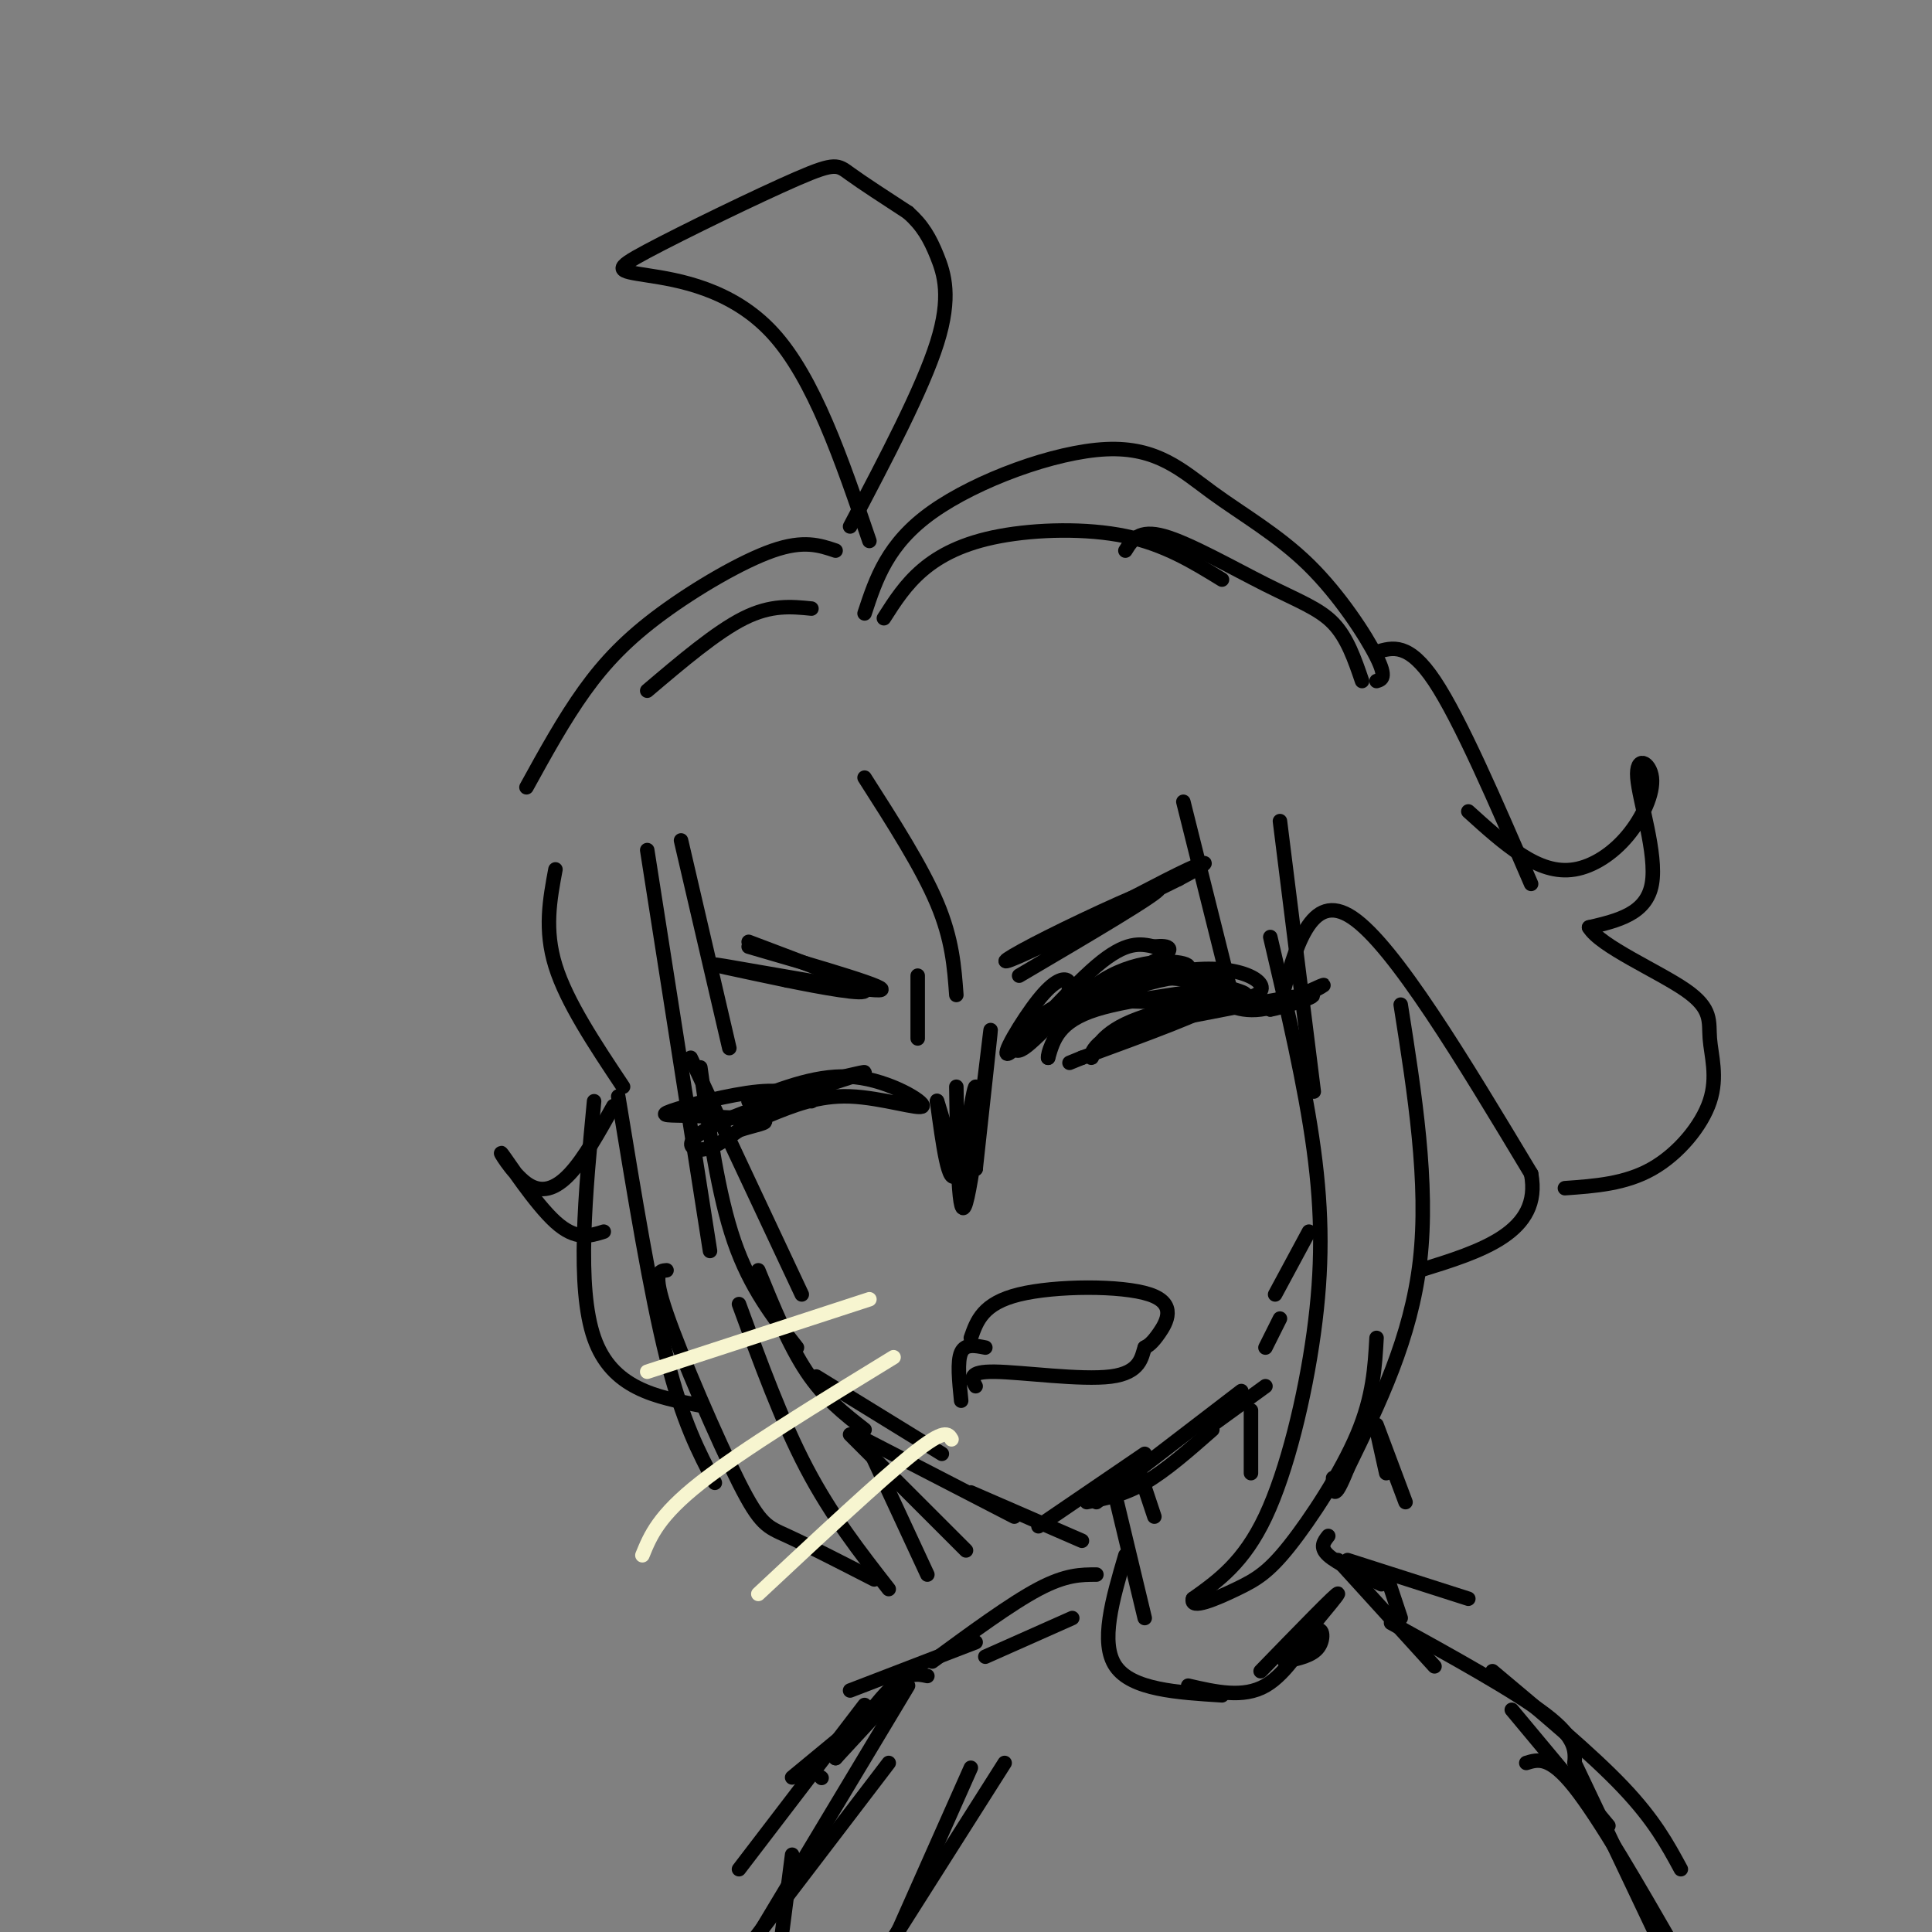 <svg viewBox='0 0 400 400' version='1.1' xmlns='http://www.w3.org/2000/svg' xmlns:xlink='http://www.w3.org/1999/xlink'><rect x="0" y="0" width="400" height="400" fill="#808080" stroke="none"/><g fill='none' stroke='rgb(0,0,0)' stroke-width='3' stroke-linecap='round' stroke-linejoin='round'><path d='M141,174c0.000,0.000 10.000,43.000 10,43'/><path d='M134,176c0.000,0.000 13.000,83.000 13,83'/><path d='M143,219c0.000,0.000 23.000,49.000 23,49'/><path d='M145,221c1.833,13.167 3.667,26.333 7,36c3.333,9.667 8.167,15.833 13,22'/><path d='M157,263c3.167,7.750 6.333,15.500 10,21c3.667,5.500 7.833,8.750 12,12'/><path d='M169,285c0.000,0.000 26.000,16.000 26,16'/><path d='M176,297c0.000,0.000 24.000,24.000 24,24'/><path d='M179,298c0.000,0.000 31.000,16.000 31,16'/><path d='M201,309c0.000,0.000 23.000,10.000 23,10'/><path d='M215,316c0.000,0.000 22.000,-15.000 22,-15'/><path d='M225,311c3.833,-0.750 7.667,-1.500 12,-4c4.333,-2.500 9.167,-6.750 14,-11'/><path d='M227,311c0.000,0.000 30.000,-23.000 30,-23'/><path d='M251,295c0.000,0.000 11.000,-8.000 11,-8'/><path d='M262,279c0.000,0.000 3.000,-6.000 3,-6'/><path d='M264,268c0.000,0.000 7.000,-13.000 7,-13'/><path d='M265,208c3.167,-11.917 6.333,-23.833 15,-18c8.667,5.833 22.833,29.417 37,53'/><path d='M317,243c2.333,12.167 -10.333,16.083 -23,20'/><path d='M201,277c1.250,-3.583 2.500,-7.167 10,-9c7.500,-1.833 21.250,-1.917 27,0c5.750,1.917 3.500,5.833 2,8c-1.500,2.167 -2.250,2.583 -3,3'/><path d='M237,279c-0.667,1.917 -0.833,5.208 -7,6c-6.167,0.792 -18.333,-0.917 -24,-1c-5.667,-0.083 -4.833,1.458 -4,3'/><path d='M199,290c-0.417,-4.083 -0.833,-8.167 0,-10c0.833,-1.833 2.917,-1.417 5,-1'/><path d='M198,225c0.222,14.644 0.444,29.289 2,24c1.556,-5.289 4.444,-30.511 5,-35c0.556,-4.489 -1.222,11.756 -3,28'/><path d='M202,242c-0.274,-0.762 0.542,-16.667 0,-17c-0.542,-0.333 -2.440,14.905 -4,18c-1.560,3.095 -2.780,-5.952 -4,-15'/><path d='M194,228c-0.167,-0.833 1.417,4.583 3,10'/><path d='M221,206c0.373,-1.250 0.746,-2.501 0,-3c-0.746,-0.499 -2.612,-0.247 -6,4c-3.388,4.247 -8.297,12.490 -6,11c2.297,-1.490 11.799,-12.711 18,-18c6.201,-5.289 9.100,-4.644 12,-4'/><path d='M239,196c3.130,-0.431 4.956,0.492 0,3c-4.956,2.508 -16.693,6.600 -23,11c-6.307,4.400 -7.186,9.107 -4,7c3.186,-2.107 10.435,-11.029 18,-15c7.565,-3.971 15.447,-2.992 16,-2c0.553,0.992 -6.224,1.996 -13,3'/><path d='M233,203c-7.842,3.246 -20.947,9.860 -19,9c1.947,-0.860 18.947,-9.193 31,-11c12.053,-1.807 19.158,2.912 15,5c-4.158,2.088 -19.579,1.544 -35,1'/><path d='M225,207c-8.596,1.837 -12.585,5.929 -9,5c3.585,-0.929 14.744,-6.878 24,-9c9.256,-2.122 16.607,-0.418 13,1c-3.607,1.418 -18.174,2.548 -26,5c-7.826,2.452 -8.913,6.226 -10,10'/><path d='M217,219c-0.202,-1.893 4.292,-11.625 13,-15c8.708,-3.375 21.631,-0.393 26,1c4.369,1.393 0.185,1.196 -4,1'/><path d='M252,206c0.512,1.190 3.792,3.667 9,3c5.208,-0.667 12.345,-4.476 13,-5c0.655,-0.524 -5.173,2.238 -11,5'/><path d='M263,209c1.756,-0.200 11.644,-3.200 8,-3c-3.644,0.200 -20.822,3.600 -38,7'/><path d='M233,213c-7.515,2.767 -7.303,6.185 -7,6c0.303,-0.185 0.697,-3.973 7,-7c6.303,-3.027 18.515,-5.293 18,-4c-0.515,1.293 -13.758,6.147 -27,11'/><path d='M224,219c-4.500,1.833 -2.250,0.917 0,0'/><path d='M159,231c5.202,-2.125 10.405,-4.250 17,-4c6.595,0.250 14.583,2.875 15,2c0.417,-0.875 -6.738,-5.250 -14,-6c-7.262,-0.750 -14.631,2.125 -22,5'/><path d='M155,228c3.684,-1.083 23.895,-6.290 24,-6c0.105,0.290 -19.895,6.078 -29,10c-9.105,3.922 -7.316,5.978 -5,6c2.316,0.022 5.158,-1.989 8,-4'/><path d='M153,234c3.022,-1.022 6.578,-1.578 5,-2c-1.578,-0.422 -8.289,-0.711 -15,-1'/><path d='M143,231c-4.167,-0.119 -7.083,0.083 -4,-1c3.083,-1.083 12.167,-3.452 18,-4c5.833,-0.548 8.417,0.726 11,2'/><path d='M155,196c15.244,4.422 30.489,8.844 27,9c-3.489,0.156 -25.711,-3.956 -32,-5c-6.289,-1.044 3.356,0.978 13,3'/><path d='M163,203c6.644,1.356 16.756,3.244 16,2c-0.756,-1.244 -12.378,-5.622 -24,-10'/><path d='M211,202c14.482,-8.524 28.964,-17.048 29,-18c0.036,-0.952 -14.375,5.667 -23,10c-8.625,4.333 -11.464,6.381 -6,4c5.464,-2.381 19.232,-9.190 33,-16'/><path d='M244,182c6.689,-3.511 6.911,-4.289 2,-2c-4.911,2.289 -14.956,7.644 -25,13'/><path d='M190,202c0.000,0.000 0.000,13.000 0,13'/><path d='M115,180c-1.167,6.250 -2.333,12.500 0,20c2.333,7.500 8.167,16.250 14,25'/><path d='M179,161c5.917,9.250 11.833,18.500 15,26c3.167,7.500 3.583,13.250 4,19'/><path d='M245,166c0.000,0.000 10.000,40.000 10,40'/><path d='M265,170c0.000,0.000 7.000,56.000 7,56'/><path d='M263,194c3.595,15.327 7.190,30.655 9,44c1.810,13.345 1.833,24.708 0,38c-1.833,13.292 -5.524,28.512 -10,38c-4.476,9.488 -9.738,13.244 -15,17'/><path d='M247,331c-0.738,2.419 4.915,-0.032 9,-2c4.085,-1.968 6.600,-3.453 11,-9c4.400,-5.547 10.686,-15.156 14,-23c3.314,-7.844 3.657,-13.922 4,-20'/><path d='M290,208c2.917,18.500 5.833,37.000 4,53c-1.833,16.000 -8.417,29.500 -15,43'/><path d='M279,304c-3.000,7.500 -3.000,4.750 -3,2'/><path d='M128,227c3.333,20.333 6.667,40.667 10,54c3.333,13.333 6.667,19.667 10,26'/><path d='M138,263c-1.506,0.119 -3.012,0.238 0,9c3.012,8.762 10.542,26.167 15,35c4.458,8.833 5.845,9.095 10,11c4.155,1.905 11.077,5.452 18,9'/><path d='M153,270c4.417,12.083 8.833,24.167 14,34c5.167,9.833 11.083,17.417 17,25'/><path d='M192,326c0.000,0.000 -13.000,-28.000 -13,-28'/><path d='M285,135c3.333,-1.000 6.667,-2.000 12,6c5.333,8.000 12.667,25.000 20,42'/><path d='M304,168c3.687,3.338 7.374,6.675 11,9c3.626,2.325 7.192,3.636 11,3c3.808,-0.636 7.857,-3.220 11,-7c3.143,-3.780 5.378,-8.755 5,-12c-0.378,-3.245 -3.371,-4.758 -3,0c0.371,4.758 4.106,15.788 3,22c-1.106,6.212 -7.053,7.606 -13,9'/><path d='M329,192c2.251,3.885 14.379,9.096 20,13c5.621,3.904 4.733,6.500 5,10c0.267,3.500 1.687,7.904 0,13c-1.687,5.096 -6.482,10.885 -12,14c-5.518,3.115 -11.759,3.558 -18,4'/><path d='M109,163c3.869,-7.030 7.738,-14.060 12,-20c4.262,-5.940 8.917,-10.792 16,-16c7.083,-5.208 16.595,-10.774 23,-13c6.405,-2.226 9.702,-1.113 13,0'/><path d='M134,143c7.167,-6.083 14.333,-12.167 20,-15c5.667,-2.833 9.833,-2.417 14,-2'/><path d='M183,128c2.226,-3.488 4.452,-6.976 8,-10c3.548,-3.024 8.417,-5.583 16,-7c7.583,-1.417 17.881,-1.690 26,0c8.119,1.690 14.060,5.345 20,9'/><path d='M233,114c1.387,-2.232 2.774,-4.464 8,-3c5.226,1.464 14.292,6.625 21,10c6.708,3.375 11.060,4.964 14,8c2.940,3.036 4.470,7.518 6,12'/><path d='M285,141c1.086,-0.325 2.173,-0.650 0,-5c-2.173,-4.350 -7.604,-12.726 -14,-19c-6.396,-6.274 -13.756,-10.444 -20,-15c-6.244,-4.556 -11.374,-9.496 -22,-9c-10.626,0.496 -26.750,6.427 -36,13c-9.250,6.573 -11.625,13.786 -14,21'/><path d='M180,112c-5.742,-16.850 -11.484,-33.701 -20,-43c-8.516,-9.299 -19.807,-11.047 -26,-12c-6.193,-0.953 -7.289,-1.111 0,-5c7.289,-3.889 22.962,-11.509 31,-15c8.038,-3.491 8.439,-2.855 11,-1c2.561,1.855 7.280,4.927 12,8'/><path d='M188,44c3.000,2.655 4.500,5.292 6,9c1.500,3.708 3.000,8.488 0,18c-3.000,9.512 -10.500,23.756 -18,38'/><path d='M123,228c-1.833,19.250 -3.667,38.500 0,49c3.667,10.500 12.833,12.250 22,14'/><path d='M127,229c-3.008,5.400 -6.016,10.801 -9,14c-2.984,3.199 -5.944,4.198 -9,2c-3.056,-2.198 -6.207,-7.592 -5,-6c1.207,1.592 6.774,10.169 11,14c4.226,3.831 7.113,2.915 10,2'/><path d='M236,305c0.000,0.000 3.000,9.000 3,9'/><path d='M285,296c0.000,0.000 2.000,9.000 2,9'/><path d='M285,295c0.000,0.000 6.000,16.000 6,16'/><path d='M259,292c0.000,0.000 0.000,13.000 0,13'/><path d='M275,318c-0.917,1.167 -1.833,2.333 0,4c1.833,1.667 6.417,3.833 11,6'/><path d='M279,323c0.000,0.000 25.000,8.000 25,8'/><path d='M287,326c0.000,0.000 3.000,9.000 3,9'/><path d='M277,323c0.000,0.000 20.000,22.000 20,22'/><path d='M288,336c12.833,7.083 25.667,14.167 32,19c6.333,4.833 6.167,7.417 6,10'/><path d='M313,354c0.000,0.000 20.000,24.000 20,24'/><path d='M326,365c0.000,0.000 19.000,40.000 19,40'/><path d='M316,365c2.417,-0.750 4.833,-1.500 10,5c5.167,6.500 13.083,20.250 21,34'/><path d='M309,346c10.250,8.583 20.500,17.167 27,24c6.500,6.833 9.250,11.917 12,17'/><path d='M231,310c0.000,0.000 6.000,25.000 6,25'/><path d='M233,322c-2.667,9.083 -5.333,18.167 -2,23c3.333,4.833 12.667,5.417 22,6'/><path d='M246,349c5.702,1.315 11.405,2.631 16,0c4.595,-2.631 8.083,-9.208 10,-11c1.917,-1.792 2.262,1.202 1,3c-1.262,1.798 -4.131,2.399 -7,3'/><path d='M266,344c2.067,-3.356 10.733,-13.244 11,-14c0.267,-0.756 -7.867,7.622 -16,16'/><path d='M222,335c0.000,0.000 -18.000,8.000 -18,8'/><path d='M227,326c-3.167,0.000 -6.333,0.000 -12,3c-5.667,3.000 -13.833,9.000 -22,15'/><path d='M202,340c0.000,0.000 -26.000,10.000 -26,10'/><path d='M192,347c-1.917,-0.417 -3.833,-0.833 -7,2c-3.167,2.833 -7.583,8.917 -12,15'/><path d='M185,351c0.000,0.000 -12.000,13.000 -12,13'/><path d='M170,368c0.000,0.000 0.100,0.100 0.1,0.1'/><path d='M187,349c0.000,0.000 -23.000,19.000 -23,19'/><path d='M179,353c0.000,0.000 -26.000,34.000 -26,34'/><path d='M164,384c0.000,0.000 -4.000,31.000 -4,31'/><path d='M188,349c0.000,0.000 -33.000,55.000 -33,55'/><path d='M184,365c0.000,0.000 -29.000,38.000 -29,38'/><path d='M208,365c0.000,0.000 -26.000,41.000 -26,41'/><path d='M201,366c0.000,0.000 -20.000,45.000 -20,45'/></g>
<g fill='none' stroke='rgb(247,245,208)' stroke-width='3' stroke-linecap='round' stroke-linejoin='round'><path d='M180,269c0.000,0.000 -46.000,15.000 -46,15'/><path d='M185,281c-15.667,9.583 -31.333,19.167 -40,26c-8.667,6.833 -10.333,10.917 -12,15'/><path d='M197,298c-0.667,-1.167 -1.333,-2.333 -8,3c-6.667,5.333 -19.333,17.167 -32,29'/></g>
</svg>